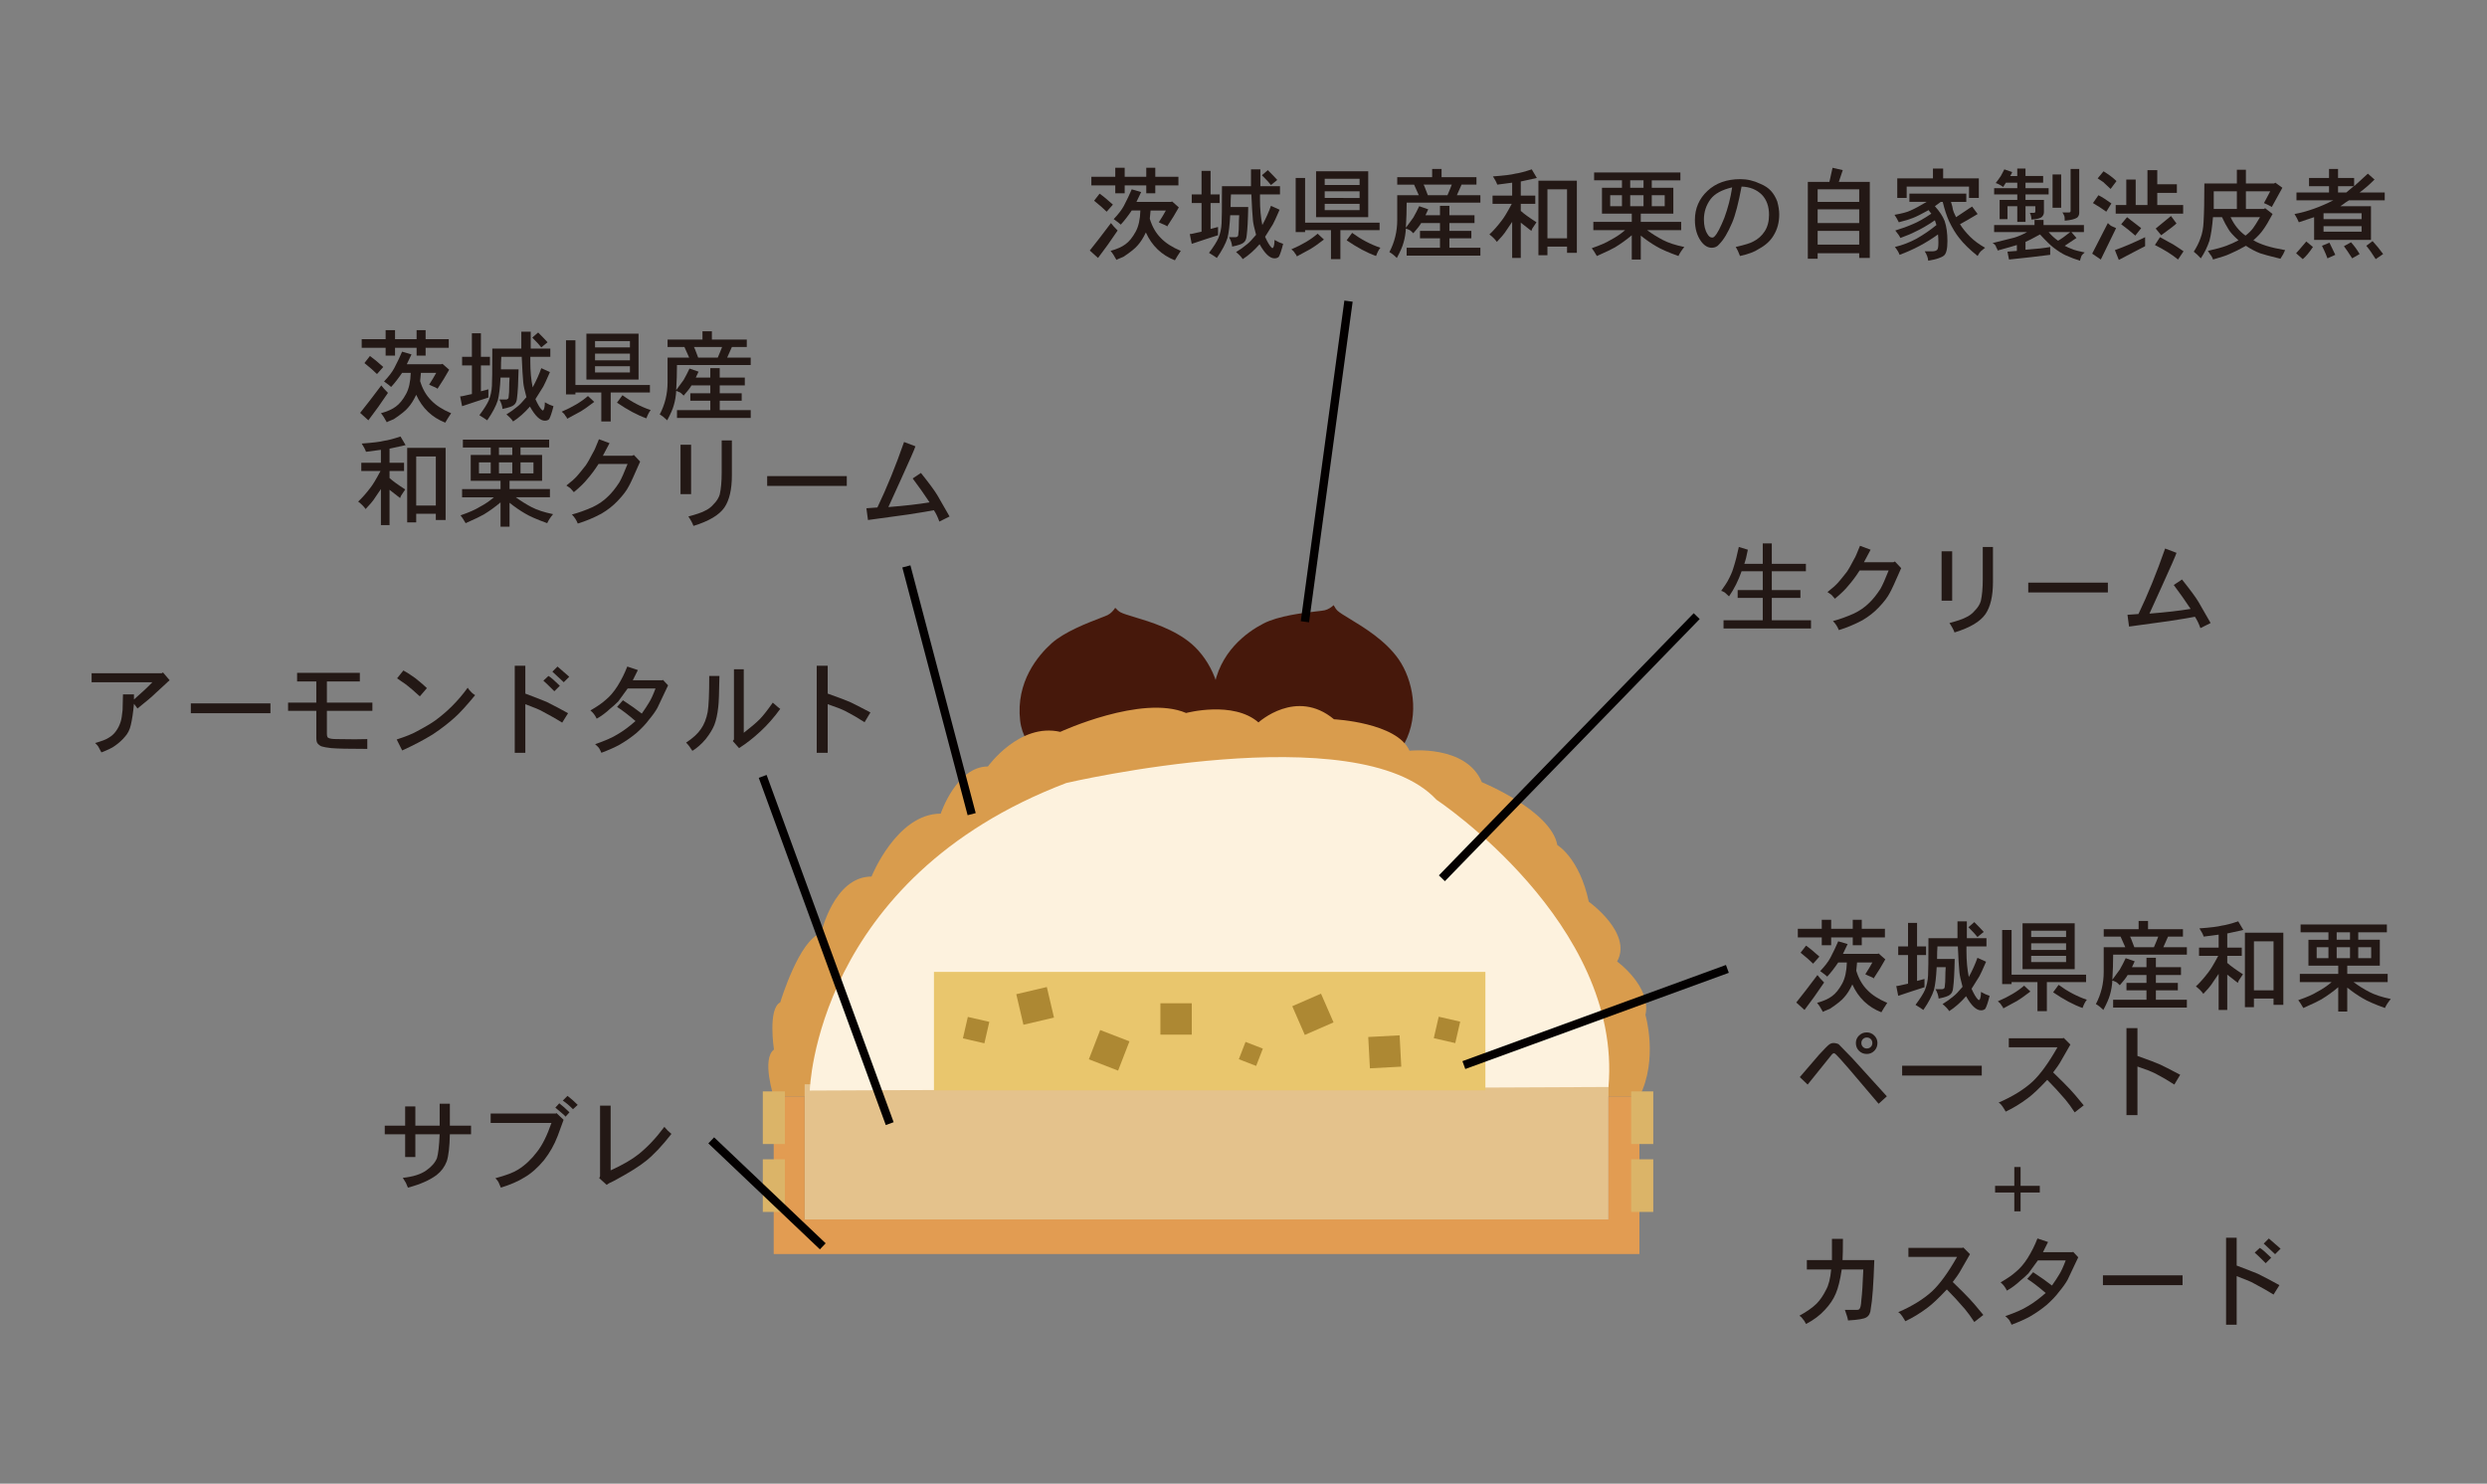 <?xml version="1.0" encoding="utf-8"?>
<!-- Generator: Adobe Illustrator 16.0.0, SVG Export Plug-In . SVG Version: 6.00 Build 0)  -->
<!DOCTYPE svg PUBLIC "-//W3C//DTD SVG 1.1//EN" "http://www.w3.org/Graphics/SVG/1.1/DTD/svg11.dtd">
<svg version="1.1" id="レイヤー_11" xmlns="http://www.w3.org/2000/svg" xmlns:xlink="http://www.w3.org/1999/xlink" x="0px"
	 y="0px" width="300px" height="179px" viewBox="0 0 300 179" style="enable-background:new 0 0 300 179;" xml:space="preserve">
<rect x="0" y="0" width="300" height="179" fill="#808080" stroke="none"/>
<g>
	<g>
		<g>
			<path style="fill:#231815;" d="M134.013,26.912c0.157,0.221,0.426,0.521,0.805,0.899c-0.758,1.135-1.546,2.24-2.365,3.311
				l-0.994-0.898C132.12,29.403,132.972,28.3,134.013,26.912z M131.647,21.33h2.886v-1.088h1.135v1.088h2.603v-1.088h1.088v1.088
				h2.791v1.041h-2.791v0.946h-1.088v-0.946h-2.603v0.946h-1.135v-0.946h-2.886V21.33z M131.979,24.215l0.662-0.852
				c0.41,0.284,0.946,0.726,1.608,1.325l-0.757,0.852C133.114,25.162,132.609,24.72,131.979,24.215z M137.088,24.357h4.162
				l0.143-0.047l0.804,0.709c-0.378,0.694-0.852,1.466-1.419,2.318c0-0.063-0.103-0.134-0.308-0.213
				c-0.205-0.078-0.434-0.181-0.686-0.308c0.347-0.536,0.63-1.009,0.852-1.419h-1.845l-0.095,0.993
				c0.283,0.946,0.725,1.719,1.324,2.318c0.567,0.599,1.372,1.12,2.412,1.561c-0.315,0.473-0.552,0.851-0.709,1.135
				c-1.608-0.631-2.775-1.75-3.501-3.359c-0.315,0.663-0.646,1.183-0.993,1.561c-0.284,0.348-0.852,0.804-1.703,1.372
				c-0.126,0.063-0.276,0.125-0.449,0.189c-0.174,0.063-0.308,0.126-0.402,0.189c-0.253-0.473-0.489-0.836-0.709-1.088
				c0.787-0.22,1.387-0.489,1.797-0.804c0.441-0.315,0.852-0.82,1.23-1.514c0.347-0.631,0.536-1.482,0.567-2.555h-1.041
				c-0.473,0.694-0.915,1.262-1.324,1.703c-0.126-0.126-0.41-0.347-0.852-0.663c0.567-0.599,0.978-1.135,1.23-1.608
				c0.378-0.725,0.693-1.387,0.945-1.987l1.136,0.332C137.371,23.742,137.183,24.137,137.088,24.357z"/>
			<path style="fill:#231815;" d="M144.94,23.458V20.62h1.088v2.838h1.088v1.041h-1.088v3.122l0.899-0.236v0.993l-1.467,0.473
				l-1.703,0.568l-0.236-1.183c0.095,0,0.213-0.016,0.354-0.047c0.142-0.031,0.315-0.071,0.521-0.118s0.386-0.086,0.544-0.118
				v-3.454h-1.183v-1.041H144.94z M152.036,20.431v2.034h2.365v0.994h-2.412v0.567c0,1.167,0.095,2.208,0.283,3.123
				c0.441-0.82,0.788-1.592,1.041-2.318l1.041,0.473c-0.41,0.946-0.679,1.53-0.805,1.75c-0.283,0.473-0.6,0.978-0.946,1.514
				c0.284,0.631,0.536,1.057,0.757,1.277c0.063,0.063,0.11,0.094,0.143,0.094l0.095-0.094c0.094-0.189,0.142-0.489,0.142-0.899
				c0.378,0.221,0.725,0.378,1.041,0.473c-0.189,0.757-0.363,1.277-0.521,1.561c-0.127,0.125-0.301,0.189-0.521,0.189
				c-0.567,0-1.167-0.567-1.798-1.703c-0.662,0.757-1.341,1.355-2.034,1.797c-0.158-0.253-0.426-0.537-0.804-0.852
				c0.473-0.284,0.914-0.599,1.324-0.946c0.252-0.189,0.615-0.568,1.088-1.135c-0.221-0.82-0.348-1.403-0.378-1.75
				c-0.063-0.63-0.127-1.671-0.189-3.122h-2.46c-0.031,0.41-0.047,0.915-0.047,1.514h2.128c-0.031,1.608-0.094,2.76-0.188,3.453
				c-0.032,0.41-0.158,0.694-0.379,0.852c-0.158,0.158-0.615,0.316-1.372,0.473c-0.031-0.378-0.158-0.757-0.378-1.135h0.804
				c0.095,0,0.173-0.031,0.237-0.095c0.063-0.063,0.094-0.205,0.094-0.426c0.031-0.189,0.048-0.48,0.048-0.875
				c0-0.394,0.016-0.812,0.047-1.253h-1.088c-0.063,1.229-0.174,2.145-0.331,2.744c-0.221,0.694-0.646,1.497-1.277,2.412
				c-0.221-0.158-0.536-0.363-0.946-0.615c0.568-0.757,0.946-1.355,1.136-1.797c0.221-0.536,0.347-1.119,0.378-1.75
				c0.031-0.347,0.048-1.845,0.048-4.494h3.501v-2.034H152.036z M152.226,21.141l0.709-0.615c0.536,0.537,0.915,0.931,1.136,1.183
				l-0.757,0.615C153.124,22.071,152.762,21.677,152.226,21.141z"/>
			<path style="fill:#231815;" d="M156.436,30.933c-0.031-0.126-0.11-0.253-0.236-0.378c0-0.032-0.04-0.095-0.118-0.189
				c-0.079-0.094-0.182-0.189-0.308-0.284c1.324-0.567,2.381-1.198,3.17-1.892l0.757,0.709c-0.789,0.6-1.325,0.978-1.608,1.135
				C158.028,30.065,157.477,30.365,156.436,30.933z M156.294,28v-6.528h1.136v5.393h8.987v0.899h-4.73v3.5h-1.135v-3.5h-3.122V28
				H156.294z M158.754,26.202v-5.535h6.291v5.535H158.754z M164.005,22.323v-0.757h-4.21v0.757H164.005z M164.005,23.884V23.08
				h-4.21v0.804H164.005z M164.005,25.351v-0.757h-4.21v0.757H164.005z M166.512,29.892c-0.189,0.221-0.363,0.551-0.521,0.993
				c-1.072-0.378-2.255-1.009-3.548-1.892l0.662-0.899C164.178,28.883,165.313,29.482,166.512,29.892z"/>
			<path style="fill:#231815;" d="M172.756,21.377v-0.993h1.136v0.993h4.21v0.899h-1.797l-0.568,1.277h2.839v0.898h-8.894
				c0,0.946-0.032,1.956-0.095,3.028c0.473-0.631,0.772-1.041,0.898-1.23c0.252-0.441,0.489-0.899,0.71-1.372l1.088,0.378
				l-0.331,0.71h1.75V24.83h1.136v1.136h3.027v0.946h-3.027v0.946h2.649v0.898h-2.649v1.136h3.737v0.946h-8.894v-0.946h4.021v-1.136
				h-2.412v-0.898h2.412v-0.946h-2.271c-0.158,0.284-0.473,0.694-0.946,1.23c-0.221-0.22-0.362-0.347-0.426-0.378l-0.473-0.189
				c-0.032,0.6-0.126,1.167-0.284,1.703c-0.126,0.473-0.395,1.088-0.804,1.845c-0.315-0.315-0.615-0.552-0.898-0.709
				c0.63-1.198,0.945-2.491,0.945-3.879v-2.98h2.603l-0.568-1.277h-2.034v-0.899H172.756z M175.122,22.276h-3.406
				c0.031,0.032,0.078,0.126,0.142,0.284c0.063,0.158,0.189,0.489,0.379,0.994h2.365c0.095-0.22,0.196-0.465,0.308-0.733
				C175.019,22.552,175.09,22.371,175.122,22.276z"/>
			<path style="fill:#231815;" d="M183.447,21.897v1.703h1.751v0.993h-1.751v0.852c0.379,0.347,1.009,0.804,1.893,1.372l-0.474,0.71
				c-0.031,0.032-0.078,0.142-0.142,0.331c-0.378-0.284-0.804-0.615-1.277-0.994v4.257h-1.04V26.77
				c-0.442,0.662-0.742,1.104-0.899,1.324c-0.126,0.189-0.441,0.552-0.946,1.088c-0.221-0.314-0.52-0.615-0.898-0.898
				c0.473-0.441,0.962-0.994,1.467-1.656c0.283-0.347,0.693-1.024,1.229-2.034h-2.317v-0.993h2.365v-1.562l-1.798,0.237
				c-0.095-0.284-0.269-0.615-0.521-0.994c1.324-0.094,2.224-0.205,2.696-0.331c0.474-0.063,1.136-0.236,1.987-0.52l0.614,1.041
				C184.504,21.661,183.857,21.803,183.447,21.897z M185.576,30.791v-8.988h4.636v8.704h-1.183V29.75h-2.365v1.041H185.576z
				 M189.029,28.756v-5.913h-2.365v5.913H189.029z"/>
			<path style="fill:#231815;" d="M192.294,21.755V20.81h10.407v0.946h-3.453v0.899h2.602v3.122h-3.927v0.994h4.873v0.993h-4.116
				c0.599,0.442,1.23,0.836,1.893,1.183c0.662,0.347,1.529,0.631,2.602,0.852c-0.315,0.378-0.552,0.741-0.709,1.088
				c-1.23-0.442-2.129-0.835-2.697-1.183c-0.599-0.347-1.214-0.772-1.845-1.277v2.886h-1.088v-2.933
				c-0.631,0.537-1.309,1.025-2.034,1.467c-0.315,0.189-1.04,0.536-2.176,1.041c-0.253-0.442-0.458-0.757-0.615-0.946
				c1.009-0.346,1.766-0.678,2.271-0.993c0.663-0.347,1.246-0.741,1.751-1.183h-3.832V26.77h4.636v-0.994h-3.595v-3.122h2.412
				v-0.899H192.294z M195.652,24.877v-1.324h-1.419v1.324H195.652z M198.254,22.654v-0.899h-1.608v0.899H198.254z M198.254,24.877
				v-1.324h-1.608v1.324H198.254z M200.809,24.877v-1.324h-1.561v1.324H200.809z"/>
			<path style="fill:#231815;" d="M209.892,30.885c-0.158-0.442-0.331-0.804-0.521-1.088c1.104-0.252,1.813-0.473,2.129-0.662
				c0.567-0.284,1.024-0.693,1.372-1.23c0.347-0.536,0.521-1.198,0.521-1.987c0-1.009-0.284-1.813-0.852-2.413
				c-0.632-0.63-1.451-0.962-2.46-0.994c-0.379,2.019-0.757,3.47-1.136,4.352c-0.505,1.199-1.025,2.066-1.561,2.602
				c-0.222,0.284-0.521,0.426-0.899,0.426c-0.473,0-0.898-0.252-1.277-0.757c-0.505-0.693-0.757-1.562-0.757-2.602
				c0-1.387,0.505-2.554,1.514-3.5c1.01-0.946,2.334-1.419,3.974-1.419c0.82,0,1.624,0.189,2.413,0.567
				c0.536,0.221,0.962,0.505,1.277,0.852c0.314,0.347,0.567,0.773,0.757,1.277c0.157,0.567,0.236,1.088,0.236,1.561
				c0,0.946-0.221,1.782-0.662,2.507c-0.379,0.663-0.979,1.215-1.798,1.656C211.657,30.38,210.9,30.664,209.892,30.885z
				 M208.945,22.607c-1.229,0.284-2.098,0.757-2.602,1.419c-0.537,0.726-0.805,1.546-0.805,2.46c0,0.726,0.143,1.309,0.426,1.75
				c0.158,0.284,0.347,0.426,0.568,0.426c0.125,0,0.236-0.063,0.331-0.189c0.283-0.284,0.662-1.009,1.135-2.176
				C208.44,25.099,208.756,23.869,208.945,22.607z"/>
			<path style="fill:#231815;" d="M222.286,20.525l-0.474,1.419h3.737v9.177h-1.277v-0.567h-5.015v0.662h-1.183v-9.271h2.603
				l0.378-1.703L222.286,20.525z M224.272,24.357v-1.514h-5.015v1.514H224.272z M224.272,26.912v-1.656h-5.015v1.656H224.272z
				 M224.272,29.514v-1.656h-5.015v1.656H224.272z"/>
			<path style="fill:#231815;" d="M230.328,24.357v-0.994h6.859v0.994h-1.846c0.063,0.189,0.119,0.378,0.166,0.567
				c0.047,0.189,0.071,0.316,0.071,0.378c0.03,0.158,0.157,0.458,0.378,0.899c0.631-0.41,1.057-0.693,1.277-0.852
				c0.221-0.157,0.441-0.299,0.662-0.426l0.662,0.899c-0.945,0.567-1.655,0.978-2.128,1.23c0.314,0.505,0.725,1.01,1.229,1.514
				c0.473,0.473,1.071,0.915,1.798,1.325c-0.315,0.252-0.489,0.394-0.521,0.426c-0.127,0.125-0.253,0.314-0.379,0.567
				c-0.945-0.757-1.688-1.482-2.223-2.176c-0.41-0.504-0.82-1.183-1.23-2.034c-0.283-0.63-0.536-1.403-0.757-2.318h-0.236
				l-0.71,0.52c0.568,0.631,0.962,1.23,1.183,1.798c0.221,0.662,0.331,1.466,0.331,2.413c0,0.946-0.142,1.529-0.426,1.75
				c-0.315,0.252-0.945,0.457-1.892,0.615c-0.032-0.378-0.174-0.757-0.426-1.135h0.946c0.252,0,0.441-0.064,0.567-0.189
				c0.095-0.095,0.142-0.378,0.142-0.852c0-0.378-0.016-0.709-0.047-0.993c-1.451,1.041-2.996,1.86-4.636,2.459
				c-0.095-0.284-0.284-0.599-0.568-0.946c0.915-0.22,1.782-0.551,2.603-0.994c0.882-0.504,1.687-1.056,2.412-1.655l-0.189-0.568
				c-0.883,0.6-1.672,1.057-2.365,1.372c-0.41,0.221-1.01,0.473-1.797,0.757c-0.095-0.221-0.301-0.521-0.615-0.899
				c0.819-0.252,1.514-0.504,2.081-0.757c0.631-0.252,1.388-0.678,2.271-1.277c-0.094-0.095-0.205-0.236-0.331-0.426
				c-0.852,0.473-1.482,0.789-1.892,0.946c-0.379,0.158-0.946,0.331-1.703,0.52c-0.189-0.378-0.363-0.678-0.521-0.898
				c0.914-0.158,1.562-0.332,1.939-0.521c0.504-0.22,1.151-0.568,1.939-1.041H230.328z M233.166,21.519v-1.183h1.23v1.183h4.305
				v2.365h-1.183v-1.372h-7.521v1.372h-1.136v-2.365H233.166z"/>
			<path style="fill:#231815;" d="M245.418,27.148v-0.615h1.089v0.615h4.872V28h-1.514l0.615,0.71l-1.42,0.946
				c0.221,0.126,0.584,0.284,1.089,0.473c0.157,0.063,0.599,0.173,1.324,0.331c-0.189,0.158-0.315,0.284-0.379,0.378
				c-0.126,0.347-0.188,0.551-0.188,0.615c-0.537-0.158-1.12-0.378-1.751-0.663c-0.41-0.189-0.883-0.489-1.419-0.898
				c-0.378-0.284-0.931-0.82-1.655-1.608c-0.915,0.505-1.499,0.804-1.751,0.898v0.946c1.355-0.095,2.35-0.205,2.98-0.331v0.946
				c-1.451,0.189-3.106,0.378-4.967,0.568l-0.189-0.946c-0.063,0,0.315-0.032,1.136-0.094v-0.71
				c-0.284,0.095-1.058,0.316-2.318,0.663c0-0.063-0.063-0.205-0.189-0.426c0-0.063-0.04-0.142-0.118-0.237
				c-0.079-0.094-0.182-0.173-0.308-0.236c0.788-0.189,1.672-0.41,2.649-0.662c0.504-0.158,1.009-0.378,1.514-0.663h-3.974v-0.851
				H245.418z M243.337,21.235v-0.899h0.993v0.899h2.129v0.804h-2.129v0.663h2.791v0.757h-2.791v0.662h2.224v1.466
				c0,0.221-0.079,0.411-0.236,0.568c-0.189,0.189-0.615,0.3-1.277,0.331c0-0.315-0.063-0.583-0.189-0.804h0.474
				c0.063,0,0.109-0.016,0.142-0.047c0.031-0.031,0.047-0.063,0.047-0.094v-0.663h-1.183v1.893h-0.993v-1.893h-1.183v1.561h-0.946
				v-2.318h2.129v-0.662h-2.791v-0.757h2.791v-0.663h-1.372l-0.331,0.521c-0.126-0.095-0.276-0.189-0.449-0.284
				c-0.174-0.095-0.323-0.158-0.449-0.189c0.22-0.284,0.426-0.567,0.615-0.851c0.063-0.095,0.204-0.362,0.426-0.804l0.945,0.331
				c-0.031,0.063-0.055,0.118-0.07,0.166c-0.017,0.047-0.071,0.15-0.166,0.308H243.337z M248.257,29.041
				c0.347-0.189,0.835-0.536,1.467-1.041h-2.603C247.468,28.41,247.847,28.756,248.257,29.041z M247.595,25.067v-4.021h1.04v4.021
				H247.595z M249.771,25.445v-5.062h1.041v5.298c0,0.221-0.079,0.41-0.237,0.568c-0.283,0.189-0.788,0.315-1.514,0.378
				c0-0.315-0.016-0.504-0.047-0.568c-0.095-0.22-0.174-0.362-0.236-0.426h0.804c0.063,0,0.11-0.015,0.143-0.047
				C249.754,25.556,249.771,25.509,249.771,25.445z"/>
			<path style="fill:#231815;" d="M252.373,30.602l1.892-3.69c0.221,0.221,0.379,0.348,0.474,0.378
				c0.188,0.095,0.361,0.174,0.52,0.237l-1.845,3.784L252.373,30.602z M254.69,24.546l-0.615,0.994
				c-0.473-0.347-1.01-0.693-1.608-1.041l0.663-0.946C253.57,23.774,254.091,24.105,254.69,24.546z M253.035,21.519l0.709-0.852
				c0.662,0.41,1.183,0.804,1.562,1.183l-0.71,0.946c-0.126-0.126-0.26-0.252-0.402-0.378c-0.142-0.126-0.236-0.213-0.283-0.26
				c-0.048-0.047-0.103-0.102-0.166-0.166L253.035,21.519z M258.759,28.615v1.088c-0.505,0.253-0.963,0.489-1.372,0.709
				c-0.41,0.22-1.01,0.536-1.798,0.946l-0.473-1.183C256.188,29.797,257.402,29.277,258.759,28.615z M259.043,24.736v-4.21h1.183
				v1.703h2.365v1.041h-2.365v1.467h3.122v1.041h-8.137v-1.041h1.277v-3.075h1.135v3.075H259.043z M255.873,27.054l0.71-0.852
				c0.157,0.126,0.314,0.253,0.473,0.378c0.157,0.126,0.323,0.253,0.497,0.378c0.173,0.126,0.417,0.315,0.733,0.568l-0.71,0.898
				C257.039,27.953,256.472,27.496,255.873,27.054z M259.941,29.561l0.615-0.946c0.441,0.253,0.827,0.465,1.158,0.639
				c0.332,0.173,0.513,0.276,0.545,0.307c0.063,0.032,0.173,0.103,0.331,0.213c0.157,0.111,0.299,0.206,0.426,0.284
				c0.125,0.078,0.252,0.166,0.378,0.26l-0.662,0.993C262.007,30.711,261.077,30.128,259.941,29.561z M260.698,28.378l-0.662-0.804
				l1.845-1.514l0.662,0.899C262.322,27.18,261.707,27.653,260.698,28.378z"/>
			<path style="fill:#231815;" d="M269.828,22.134v-1.656h1.088v1.656h3.406l0.142-0.095l0.852,0.615l-1.277,2.318
				c-0.031-0.031-0.158-0.102-0.378-0.213c-0.221-0.11-0.41-0.197-0.567-0.26c0.125-0.252,0.236-0.457,0.331-0.615
				c0.095-0.158,0.236-0.426,0.426-0.804h-2.934v2.128h2.177l0.142-0.094l0.898,0.709c-0.473,0.883-0.852,1.514-1.135,1.892
				c-0.253,0.378-0.647,0.804-1.183,1.277c0.441,0.253,0.961,0.473,1.561,0.662c0.599,0.189,1.355,0.363,2.271,0.521
				c-0.063,0.157-0.142,0.323-0.236,0.497c-0.095,0.173-0.205,0.355-0.331,0.544c-1.293-0.315-2.113-0.537-2.46-0.662
				c-0.567-0.221-1.135-0.521-1.703-0.899c-0.788,0.442-1.45,0.772-1.986,0.994c-0.315,0.157-0.978,0.378-1.987,0.662
				c0-0.063-0.063-0.206-0.188-0.426c-0.063-0.063-0.206-0.268-0.426-0.615c0.977-0.22,1.718-0.426,2.223-0.615
				c0.505-0.189,0.994-0.409,1.467-0.662c-0.631-0.568-1.041-1.024-1.229-1.372c-0.222-0.347-0.474-0.819-0.757-1.419h-1.089
				c-0.094,1.167-0.236,2.113-0.426,2.838c-0.252,0.757-0.599,1.466-1.04,2.128c-0.284-0.315-0.568-0.584-0.852-0.804
				c0.347-0.536,0.615-1.072,0.804-1.608c0.221-0.567,0.347-1.229,0.379-1.986c0.063-1.072,0.095-2.618,0.095-4.636H269.828z
				 M269.828,25.208V23.08h-2.791v2.128H269.828z M270.869,28.425c0.409-0.315,0.725-0.63,0.946-0.946
				c0.125-0.158,0.394-0.583,0.804-1.277h-3.548C269.513,27.148,270.112,27.89,270.869,28.425z"/>
			<path style="fill:#231815;" d="M280.945,21.472v-1.088h1.088v1.088h1.939v0.993l1.656-1.514l0.804,0.709
				c-0.6,0.6-1.199,1.12-1.798,1.561h3.028v0.946h-4.306c-0.031,0.032-0.094,0.071-0.188,0.118s-0.182,0.103-0.261,0.166
				c-0.079,0.064-0.174,0.135-0.283,0.213c-0.111,0.079-0.213,0.15-0.308,0.213h3.689v4.068h-6.859v-2.744
				c-0.536,0.189-1.151,0.395-1.845,0.615c-0.126-0.314-0.3-0.646-0.521-0.993c1.514-0.284,3.075-0.835,4.684-1.656h-4.447v-0.946
				h3.927v-0.757h-2.412v-0.993H280.945z M278.201,29.135l0.805,0.662c-0.442,0.662-0.852,1.151-1.229,1.466l-0.805-0.709
				C277.098,30.428,277.508,29.956,278.201,29.135z M280.094,29.655l0.898-0.378c0.284,0.568,0.521,1.056,0.71,1.466l-0.946,0.426
				c-0.126-0.347-0.26-0.67-0.401-0.97C280.212,29.9,280.125,29.719,280.094,29.655z M284.872,26.438v-0.709h-4.589v0.709H284.872z
				 M284.872,27.953V27.29h-4.589v0.663H284.872z M283.926,22.465h-1.893v0.757h0.993C283.405,22.907,283.704,22.654,283.926,22.465
				z M282.743,29.703l0.852-0.473c0.378,0.41,0.725,0.883,1.04,1.419l-0.898,0.52C283.294,30.475,282.963,29.986,282.743,29.703z
				 M285.439,29.655l0.757-0.567c0.441,0.473,0.867,0.993,1.277,1.561l-0.899,0.615C286.164,30.602,285.786,30.065,285.439,29.655z"
				/>
		</g>
	</g>
	<g>
		<g>
			<path style="fill:#231815;" d="M53.036,135.809v-2.649h1.23v2.649h2.555v1.041h-2.555c-0.032,1.514-0.158,2.602-0.378,3.264
				c-0.253,0.662-0.662,1.214-1.23,1.656c-0.852,0.63-2.003,1.135-3.453,1.514c-0.032-0.095-0.071-0.189-0.118-0.284
				c-0.047-0.094-0.087-0.189-0.119-0.284c-0.032-0.063-0.158-0.268-0.378-0.615c1.23-0.126,2.176-0.426,2.838-0.899
				c0.63-0.441,1.056-0.93,1.277-1.466c0.157-0.504,0.268-1.467,0.331-2.886h-2.933v2.744h-1.23v-2.744h-2.46v-1.041h2.46v-2.318
				h1.23v2.318H53.036z"/>
			<path style="fill:#231815;" d="M59.185,134.342h7.853l0.095-0.047l0.852,0.804l-0.709,1.94c-0.41,1.072-0.962,2.05-1.656,2.933
				c-0.757,0.915-1.545,1.608-2.365,2.082c-0.757,0.473-1.703,0.882-2.838,1.23l-0.284-0.663c-0.032-0.063-0.079-0.134-0.142-0.213
				c-0.063-0.078-0.142-0.166-0.236-0.26c1.292-0.347,2.207-0.693,2.744-1.041c0.852-0.536,1.608-1.245,2.271-2.128
				c0.63-0.788,1.214-1.955,1.75-3.501h-7.333V134.342z M68.693,134.2l-0.473,0.52c-0.063-0.094-0.221-0.244-0.473-0.449
				c-0.252-0.205-0.504-0.417-0.757-0.639l0.473-0.521C67.842,133.396,68.251,133.759,68.693,134.2z M67.889,132.781l0.568-0.567
				c0.378,0.284,0.788,0.646,1.23,1.088l-0.568,0.521C68.677,133.38,68.268,133.034,67.889,132.781z"/>
			<path style="fill:#231815;" d="M72.383,141.911v-8.515h1.277v7.805c1.45-0.662,2.57-1.308,3.359-1.939
				c1.072-0.852,2.112-1.955,3.122-3.312c0.252,0.316,0.536,0.6,0.852,0.852c-1.104,1.419-2.129,2.507-3.075,3.264
				c-0.82,0.662-2.113,1.466-3.879,2.413c-0.378,0.157-0.662,0.315-0.852,0.473l-0.898-0.804L72.383,141.911z"/>
		</g>
	</g>
	<g>
		<g>
			<path style="fill:#231815;" d="M11.051,81.221h8.467l0.142-0.095l0.804,0.946c-0.158,0.126-0.331,0.284-0.521,0.473
				c-0.189,0.189-0.568,0.537-1.135,1.041c-0.41,0.41-1.152,1.041-2.223,1.892l-0.426-0.568c-0.095,1.041-0.221,1.893-0.378,2.555
				c-0.126,0.567-0.363,1.041-0.71,1.419c-0.315,0.378-0.694,0.726-1.135,1.041c-0.315,0.252-0.883,0.536-1.703,0.851
				c-0.221-0.41-0.348-0.646-0.379-0.709c-0.032-0.063-0.158-0.206-0.378-0.426c0.788-0.22,1.325-0.426,1.608-0.615
				c0.378-0.22,0.678-0.489,0.899-0.804c0.252-0.347,0.441-0.725,0.568-1.135c0.094-0.284,0.173-0.757,0.236-1.419l0.047-1.892
				h1.325v0.615c0.946-0.82,1.687-1.514,2.223-2.082h-7.332V81.221z"/>
			<path style="fill:#231815;" d="M32.622,86.046h-9.603v-1.183h9.603V86.046z"/>
			<path style="fill:#231815;" d="M35.838,82.214v-1.041h7.569v1.041h-3.974v2.555h5.487v0.993h-5.487v2.744
				c0,0.316,0.063,0.489,0.189,0.521c0.157,0.095,0.504,0.142,1.041,0.142c1.639,0.032,2.854,0.032,3.643,0v1.183
				c-2.208,0-3.659-0.032-4.352-0.095c-0.537-0.063-0.899-0.126-1.088-0.189c-0.158-0.032-0.331-0.142-0.52-0.331
				c-0.126-0.125-0.189-0.362-0.189-0.709v-3.264H34.75v-0.993h3.406v-2.555H35.838z"/>
			<path style="fill:#231815;" d="M56.416,82.971c0.094,0.158,0.22,0.316,0.378,0.473c0.094,0.126,0.268,0.269,0.52,0.426
				c-1.041,1.262-1.845,2.145-2.413,2.649c-0.757,0.694-1.655,1.388-2.696,2.082c-1.072,0.662-2.302,1.308-3.689,1.939l-0.663-1.325
				c1.072-0.347,1.86-0.662,2.365-0.946c1.072-0.568,1.845-1.024,2.318-1.372c0.725-0.536,1.388-1.104,1.987-1.703
				C55.217,84.501,55.848,83.76,56.416,82.971z M51.496,83.019l-0.852,0.994c-0.694-0.631-1.167-1.041-1.419-1.23
				c-0.063-0.063-0.174-0.149-0.331-0.26c-0.158-0.11-0.331-0.229-0.521-0.355c-0.189-0.125-0.347-0.236-0.473-0.331l0.757-0.946
				c0.347,0.189,0.654,0.378,0.922,0.567c0.268,0.189,0.45,0.315,0.544,0.378C50.755,82.341,51.212,82.735,51.496,83.019z"/>
			<path style="fill:#231815;" d="M62.092,90.824V80.322h1.277v3.358c1.009,0.378,1.86,0.71,2.554,0.994
				c1.009,0.505,1.876,0.962,2.602,1.372l-0.71,1.136c-0.537-0.347-1.34-0.804-2.412-1.372c-0.253-0.157-0.931-0.441-2.034-0.852
				v5.866H62.092z M67.532,82.735l-0.662,0.662c-0.662-0.662-1.104-1.088-1.325-1.277l0.615-0.567
				c0.125,0.063,0.331,0.221,0.615,0.473S67.312,82.515,67.532,82.735z M68.005,82.309l-1.372-1.277l0.615-0.615
				c0.662,0.567,1.135,0.978,1.419,1.23L68.005,82.309z"/>
			<path style="fill:#231815;" d="M76.331,82.073h3.548l0.094-0.047l0.615,0.662l-1.277,2.696c-0.221,0.41-0.568,0.899-1.041,1.466
				c-0.348,0.473-0.836,0.994-1.467,1.561c-0.599,0.505-1.277,0.978-2.034,1.419c-0.568,0.315-1.309,0.646-2.224,0.993
				c-0.095-0.221-0.189-0.41-0.284-0.567c-0.095-0.126-0.253-0.284-0.473-0.473c1.198-0.41,2.097-0.804,2.696-1.183
				c0.663-0.378,1.388-0.915,2.176-1.608c-0.883-0.757-1.625-1.325-2.224-1.703l0.71-0.804c0.914,0.6,1.671,1.136,2.271,1.608
				c0.378-0.536,0.678-0.993,0.899-1.372c0.22-0.347,0.473-0.899,0.757-1.656h-3.359c-0.567,0.789-0.946,1.309-1.135,1.561
				c-0.347,0.348-0.662,0.631-0.946,0.852c-0.537,0.505-1.088,0.915-1.655,1.23c-0.189-0.41-0.442-0.741-0.757-0.994
				c0.82-0.473,1.435-0.898,1.845-1.277c0.504-0.41,0.977-0.962,1.419-1.656c0.473-0.757,0.867-1.545,1.183-2.365l1.277,0.426
				C76.756,81.221,76.551,81.631,76.331,82.073z"/>
			<path style="fill:#231815;" d="M83.521,90.587c-0.253-0.41-0.505-0.741-0.757-0.994c0.82-0.536,1.419-1.088,1.797-1.655
				c0.378-0.536,0.646-1.214,0.804-2.034c0.126-0.725,0.189-2.176,0.189-4.352h1.23c-0.032,2.019-0.079,3.264-0.142,3.737
				c-0.095,0.883-0.253,1.608-0.473,2.176c-0.221,0.537-0.567,1.104-1.041,1.703C84.625,89.768,84.089,90.24,83.521,90.587z
				 M88.535,89.215v-8.467h1.183v7.663c0.852-0.662,1.482-1.198,1.893-1.608c0.409-0.41,0.946-1.088,1.608-2.034
				c0.536,0.473,0.835,0.726,0.899,0.757c-0.757,1.041-1.545,1.939-2.365,2.696c-0.883,0.82-1.75,1.498-2.602,2.034l-0.757-0.852
				L88.535,89.215z"/>
			<path style="fill:#231815;" d="M98.517,90.824V80.322h1.324v3.358c1.419,0.505,2.333,0.852,2.744,1.041
				c0.347,0.158,1.151,0.567,2.413,1.23l-0.709,1.183c-0.726-0.473-1.482-0.915-2.271-1.325c-0.505-0.252-1.23-0.536-2.176-0.852
				v5.866H98.517z"/>
		</g>
	</g>
	<g>
		<g>
			<path style="fill:#231815;" d="M212.637,68.023v-2.46h1.089v2.46h4.115v0.899h-4.115v2.271h3.453v0.946h-3.453v2.696h4.73v0.993
				h-10.55v-0.993h4.73v-2.696h-3.027v-0.946h3.027v-2.271h-2.554c-0.379,1.104-0.884,2.113-1.514,3.027
				c-0.189-0.157-0.363-0.315-0.521-0.473c-0.222-0.125-0.363-0.189-0.426-0.189c0.441-0.63,0.693-1.009,0.757-1.135
				c0.347-0.63,0.583-1.167,0.709-1.608c0.253-0.788,0.474-1.64,0.663-2.555l1.088,0.332c-0.127,0.694-0.269,1.261-0.426,1.703
				H212.637z"/>
			<path style="fill:#231815;" d="M225.646,66.321l-0.805,1.514h3.548l0.189-0.095l0.757,0.804c-0.726,1.672-1.183,2.665-1.372,2.98
				c-0.252,0.505-0.693,1.088-1.324,1.75c-0.567,0.6-1.229,1.12-1.986,1.561c-0.946,0.504-1.893,0.899-2.839,1.183
				c-0.158-0.41-0.395-0.773-0.709-1.088c0.819-0.22,1.655-0.521,2.507-0.899c0.725-0.347,1.34-0.772,1.845-1.277
				c0.441-0.409,0.898-0.977,1.372-1.703c0.252-0.441,0.583-1.183,0.993-2.224h-3.5c-0.442,0.694-0.899,1.309-1.372,1.845
				c-0.348,0.442-0.884,0.962-1.608,1.562c-0.158-0.189-0.269-0.315-0.331-0.378c-0.032-0.063-0.222-0.205-0.568-0.426
				c0.568-0.441,0.994-0.82,1.277-1.136c0.252-0.284,0.599-0.709,1.041-1.277c0.189-0.252,0.504-0.804,0.946-1.656
				c0.063-0.063,0.283-0.568,0.662-1.514L225.646,66.321z"/>
			<path style="fill:#231815;" d="M234.209,72.47v-5.96h1.277v5.96H234.209z M235.77,76.302c-0.126-0.347-0.331-0.726-0.614-1.135
				c0.945-0.252,1.592-0.473,1.939-0.662c0.441-0.189,0.819-0.473,1.135-0.852c0.347-0.347,0.583-0.725,0.71-1.135
				c0.157-0.693,0.236-1.577,0.236-2.649v-3.879h1.23v4.21c0,1.703-0.301,2.996-0.899,3.879
				C238.876,74.994,237.63,75.734,235.77,76.302z"/>
			<path style="fill:#231815;" d="M254.267,71.477h-9.604v-1.183h9.604V71.477z"/>
			<path style="fill:#231815;" d="M261.646,74.93l-4.825,0.662l-0.189-1.419l1.324-0.095c1.136-2.365,2.207-4.998,3.217-7.9
				l1.372,0.521c-0.095,0.315-0.709,1.719-1.845,4.21c-0.379,0.852-0.852,1.892-1.419,3.122c1.986-0.157,3.643-0.347,4.967-0.568
				c-0.6-0.914-1.277-1.875-2.034-2.885l0.993-0.663c1.009,1.262,1.672,2.161,1.987,2.697c0.189,0.315,0.678,1.167,1.466,2.554
				l-1.229,0.615c-0.189-0.537-0.41-0.994-0.662-1.372C264.326,74.504,263.286,74.678,261.646,74.93z"/>
		</g>
	</g>
	<g>
		<g>
			<path style="fill:#231815;" d="M219.233,117.636c0.157,0.221,0.426,0.521,0.805,0.899c-0.758,1.135-1.546,2.24-2.365,3.311
				l-0.994-0.898C217.341,120.128,218.192,119.024,219.233,117.636z M216.868,112.054h2.886v-1.088h1.135v1.088h2.603v-1.088h1.088
				v1.088h2.791v1.041h-2.791v0.946h-1.088v-0.946h-2.603v0.946h-1.135v-0.946h-2.886V112.054z M217.199,114.94l0.662-0.852
				c0.41,0.284,0.946,0.726,1.608,1.325l-0.757,0.852C218.335,115.886,217.83,115.445,217.199,114.94z M222.309,115.082h4.162
				l0.143-0.047l0.804,0.709c-0.378,0.694-0.852,1.466-1.419,2.318c0-0.063-0.103-0.134-0.308-0.213
				c-0.205-0.078-0.434-0.181-0.686-0.308c0.347-0.536,0.63-1.009,0.852-1.419h-1.845l-0.095,0.993
				c0.283,0.946,0.725,1.719,1.324,2.318c0.567,0.599,1.372,1.12,2.412,1.561c-0.315,0.473-0.552,0.851-0.709,1.135
				c-1.608-0.631-2.775-1.75-3.501-3.359c-0.315,0.663-0.646,1.183-0.993,1.561c-0.284,0.348-0.852,0.804-1.703,1.372
				c-0.126,0.063-0.276,0.125-0.449,0.189c-0.174,0.063-0.308,0.126-0.402,0.189c-0.253-0.473-0.489-0.836-0.709-1.088
				c0.787-0.22,1.387-0.489,1.797-0.804c0.441-0.315,0.852-0.82,1.23-1.514c0.347-0.631,0.536-1.482,0.567-2.555h-1.041
				c-0.473,0.694-0.915,1.262-1.324,1.703c-0.126-0.126-0.41-0.347-0.852-0.663c0.567-0.599,0.978-1.135,1.23-1.608
				c0.378-0.725,0.693-1.387,0.945-1.987l1.136,0.332C222.592,114.467,222.403,114.862,222.309,115.082z"/>
			<path style="fill:#231815;" d="M230.161,114.183v-2.838h1.088v2.838h1.088v1.041h-1.088v3.122l0.899-0.236v0.993l-1.467,0.473
				l-1.703,0.568l-0.236-1.183c0.095,0,0.213-0.016,0.354-0.047c0.142-0.031,0.315-0.071,0.521-0.118s0.386-0.086,0.544-0.118
				v-3.454h-1.183v-1.041H230.161z M237.257,111.156v2.034h2.365v0.994h-2.412v0.567c0,1.167,0.095,2.208,0.283,3.123
				c0.441-0.82,0.788-1.592,1.041-2.318l1.041,0.473c-0.41,0.946-0.679,1.53-0.805,1.75c-0.283,0.473-0.6,0.978-0.946,1.514
				c0.284,0.631,0.536,1.057,0.757,1.277c0.063,0.063,0.11,0.094,0.143,0.094l0.095-0.094c0.094-0.189,0.142-0.489,0.142-0.899
				c0.378,0.221,0.725,0.378,1.041,0.473c-0.189,0.757-0.363,1.277-0.521,1.561c-0.127,0.125-0.301,0.189-0.521,0.189
				c-0.567,0-1.167-0.567-1.798-1.703c-0.662,0.757-1.341,1.355-2.034,1.797c-0.158-0.253-0.426-0.537-0.804-0.852
				c0.473-0.284,0.914-0.599,1.324-0.946c0.252-0.189,0.615-0.568,1.088-1.135c-0.221-0.82-0.348-1.403-0.378-1.75
				c-0.063-0.63-0.127-1.671-0.189-3.122h-2.46c-0.031,0.41-0.047,0.915-0.047,1.514h2.128c-0.031,1.608-0.094,2.76-0.188,3.453
				c-0.032,0.41-0.158,0.694-0.379,0.852c-0.158,0.158-0.615,0.316-1.372,0.473c-0.031-0.378-0.158-0.757-0.378-1.135h0.804
				c0.095,0,0.173-0.031,0.237-0.095c0.063-0.063,0.094-0.205,0.094-0.426c0.031-0.189,0.048-0.48,0.048-0.875
				c0-0.394,0.016-0.812,0.047-1.253h-1.088c-0.063,1.229-0.174,2.145-0.331,2.744c-0.221,0.694-0.646,1.497-1.277,2.412
				c-0.221-0.158-0.536-0.363-0.946-0.615c0.568-0.757,0.946-1.355,1.136-1.797c0.221-0.536,0.347-1.119,0.378-1.75
				c0.031-0.347,0.048-1.845,0.048-4.494h3.501v-2.034H237.257z M237.446,111.865l0.709-0.615c0.536,0.537,0.915,0.931,1.136,1.183
				l-0.757,0.615C238.345,112.796,237.982,112.402,237.446,111.865z"/>
			<path style="fill:#231815;" d="M241.656,121.657c-0.031-0.126-0.11-0.253-0.236-0.378c0-0.032-0.04-0.095-0.118-0.189
				c-0.079-0.094-0.182-0.189-0.308-0.284c1.324-0.567,2.381-1.198,3.17-1.892l0.757,0.709c-0.789,0.6-1.325,0.978-1.608,1.135
				C243.249,120.79,242.697,121.089,241.656,121.657z M241.515,118.724v-6.528h1.136v5.393h8.987v0.899h-4.73v3.5h-1.135v-3.5
				h-3.122v0.236H241.515z M243.975,116.927v-5.535h6.291v5.535H243.975z M249.226,113.048v-0.757h-4.21v0.757H249.226z
				 M249.226,114.609v-0.804h-4.21v0.804H249.226z M249.226,116.075v-0.757h-4.21v0.757H249.226z M251.732,120.617
				c-0.189,0.221-0.363,0.551-0.521,0.993c-1.072-0.378-2.255-1.009-3.548-1.892l0.662-0.899
				C249.398,119.607,250.533,120.207,251.732,120.617z"/>
			<path style="fill:#231815;" d="M257.977,112.102v-0.993h1.136v0.993h4.21V113h-1.797l-0.568,1.277h2.839v0.898h-8.894
				c0,0.946-0.032,1.956-0.095,3.028c0.473-0.631,0.772-1.041,0.898-1.23c0.252-0.441,0.489-0.899,0.71-1.372l1.088,0.378
				l-0.331,0.71h1.75v-1.136h1.136v1.136h3.027v0.946h-3.027v0.946h2.649v0.898h-2.649v1.136h3.737v0.946h-8.894v-0.946h4.021
				v-1.136h-2.412v-0.898h2.412v-0.946h-2.271c-0.158,0.284-0.473,0.694-0.946,1.23c-0.221-0.22-0.362-0.347-0.426-0.378
				l-0.473-0.189c-0.032,0.6-0.126,1.167-0.284,1.703c-0.126,0.473-0.395,1.088-0.804,1.845c-0.315-0.315-0.615-0.552-0.898-0.709
				c0.63-1.198,0.945-2.491,0.945-3.879v-2.98h2.603L255.801,113h-2.034v-0.899H257.977z M260.343,113h-3.406
				c0.031,0.032,0.078,0.126,0.142,0.284c0.063,0.158,0.189,0.489,0.379,0.994h2.365c0.095-0.22,0.196-0.465,0.308-0.733
				C260.239,113.277,260.311,113.095,260.343,113z"/>
			<path style="fill:#231815;" d="M268.668,112.622v1.703h1.751v0.993h-1.751v0.852c0.379,0.347,1.009,0.804,1.893,1.372
				l-0.474,0.71c-0.031,0.032-0.078,0.142-0.142,0.331c-0.378-0.284-0.804-0.615-1.277-0.994v4.257h-1.04v-4.352
				c-0.442,0.662-0.742,1.104-0.899,1.324c-0.126,0.189-0.441,0.552-0.946,1.088c-0.221-0.314-0.52-0.615-0.898-0.898
				c0.473-0.441,0.962-0.994,1.467-1.656c0.283-0.347,0.693-1.024,1.229-2.034h-2.317v-0.993h2.365v-1.562L265.83,113
				c-0.095-0.284-0.269-0.615-0.521-0.994c1.324-0.094,2.224-0.205,2.696-0.331c0.474-0.063,1.136-0.236,1.987-0.52l0.614,1.041
				C269.725,112.385,269.078,112.527,268.668,112.622z M270.797,121.515v-8.988h4.636v8.704h-1.183v-0.757h-2.365v1.041H270.797z
				 M274.25,119.481v-5.913h-2.365v5.913H274.25z"/>
			<path style="fill:#231815;" d="M277.515,112.48v-0.946h10.407v0.946h-3.453v0.899h2.602v3.122h-3.927v0.994h4.873v0.993H283.9
				c0.599,0.442,1.23,0.836,1.893,1.183c0.662,0.347,1.529,0.631,2.602,0.852c-0.315,0.378-0.552,0.741-0.709,1.088
				c-1.23-0.442-2.129-0.835-2.697-1.183c-0.599-0.347-1.214-0.772-1.845-1.277v2.886h-1.088v-2.933
				c-0.631,0.537-1.309,1.025-2.034,1.467c-0.315,0.189-1.04,0.536-2.176,1.041c-0.253-0.442-0.458-0.757-0.615-0.946
				c1.009-0.346,1.766-0.678,2.271-0.993c0.663-0.347,1.246-0.741,1.751-1.183h-3.832v-0.993h4.636v-0.994h-3.595v-3.122h2.412
				v-0.899H277.515z M280.873,115.602v-1.324h-1.419v1.324H280.873z M283.475,113.379v-0.899h-1.608v0.899H283.475z
				 M283.475,115.602v-1.324h-1.608v1.324H283.475z M286.029,115.602v-1.324h-1.561v1.324H286.029z"/>
			<path style="fill:#231815;" d="M223.443,127.679l4.163,4.588l-0.993,0.899c-2.997-3.563-4.7-5.535-5.109-5.913
				c-0.126-0.126-0.221-0.189-0.283-0.189c-0.064,0-0.143,0.047-0.237,0.142l-2.933,3.643l-0.946-0.899l2.318-2.696
				c0.662-0.725,1.088-1.151,1.277-1.277c0.157-0.095,0.299-0.142,0.426-0.142c0.252,0,0.473,0.047,0.662,0.142
				C222.261,126.449,222.813,127.017,223.443,127.679z M225.194,124.557c0.346,0,0.646,0.126,0.898,0.378
				c0.252,0.252,0.378,0.552,0.378,0.898c0,0.378-0.126,0.694-0.378,0.946c-0.253,0.253-0.553,0.378-0.898,0.378
				c-0.379,0-0.694-0.125-0.946-0.378c-0.253-0.252-0.379-0.568-0.379-0.946c0-0.347,0.126-0.646,0.379-0.898
				C224.5,124.683,224.815,124.557,225.194,124.557z M225.194,125.172c-0.189,0-0.348,0.063-0.474,0.189s-0.189,0.284-0.189,0.473
				c0,0.189,0.063,0.348,0.189,0.473c0.126,0.126,0.284,0.189,0.474,0.189c0.188,0,0.346-0.063,0.473-0.189
				c0.126-0.125,0.189-0.284,0.189-0.473c0-0.189-0.063-0.347-0.189-0.473C225.54,125.235,225.383,125.172,225.194,125.172z"/>
			<path style="fill:#231815;" d="M239.055,129.76h-9.604v-1.183h9.604V129.76z"/>
			<path style="fill:#231815;" d="M242.318,125.267h6.481l0.142-0.047l0.805,0.804l-1.277,2.223c-0.127,0.221-0.395,0.6-0.805,1.135
				c0.978,0.946,1.656,1.625,2.034,2.034c0.252,0.253,0.805,0.899,1.656,1.939l-1.089,0.852c-0.41-0.631-0.788-1.151-1.135-1.561
				c-0.757-0.882-1.482-1.671-2.176-2.365c-1.01,1.073-1.798,1.814-2.365,2.224c-0.884,0.662-1.767,1.198-2.649,1.608
				c-0.063-0.126-0.189-0.331-0.379-0.615c-0.063-0.063-0.118-0.134-0.165-0.213c-0.048-0.078-0.15-0.166-0.308-0.26
				c1.671-0.725,3.027-1.561,4.068-2.507c0.946-0.883,1.955-2.271,3.027-4.163h-5.866V125.267z"/>
			<path style="fill:#231815;" d="M256.511,134.538v-10.501h1.324v3.358c1.419,0.505,2.334,0.852,2.744,1.041
				c0.347,0.158,1.15,0.567,2.412,1.23l-0.709,1.183c-0.727-0.473-1.483-0.915-2.271-1.325c-0.505-0.252-1.229-0.536-2.176-0.852
				v5.866H256.511z"/>
			<path style="fill:#231815;" d="M242.981,140.797h0.757v2.271h2.317v0.804h-2.317v2.271h-0.757v-2.271h-2.318v-0.804h2.318
				V140.797z"/>
			<path style="fill:#231815;" d="M220.889,153.157h-2.933v-1.135h3.027v-2.554h1.325c0,1.167-0.017,2.019-0.048,2.554h3.832
				c-0.095,2.902-0.236,4.857-0.426,5.866c-0.032,0.505-0.206,0.852-0.521,1.041c-0.284,0.189-1.025,0.314-2.224,0.378
				c-0.031-0.253-0.158-0.678-0.378-1.277h1.514c0.095,0,0.173-0.031,0.236-0.095c0.126-0.125,0.205-0.488,0.236-1.088
				c0.095-0.757,0.173-1.987,0.237-3.69h-2.603c-0.188,1.262-0.426,2.224-0.709,2.886c-0.284,0.694-0.727,1.356-1.325,1.987
				c-0.599,0.662-1.355,1.23-2.271,1.703c-0.095-0.158-0.158-0.269-0.188-0.332c-0.032-0.063-0.079-0.126-0.143-0.189
				c-0.063-0.063-0.118-0.135-0.165-0.213c-0.048-0.079-0.15-0.166-0.308-0.26c0.914-0.504,1.608-0.993,2.081-1.466
				c0.409-0.41,0.788-0.962,1.136-1.656C220.589,155.049,220.795,154.229,220.889,153.157z"/>
			<path style="fill:#231815;" d="M230.208,150.555h6.481l0.142-0.047l0.805,0.804l-1.277,2.223c-0.127,0.221-0.395,0.6-0.805,1.135
				c0.978,0.946,1.656,1.625,2.034,2.034c0.252,0.253,0.805,0.899,1.656,1.939l-1.089,0.852c-0.41-0.631-0.788-1.151-1.135-1.561
				c-0.757-0.882-1.482-1.671-2.176-2.365c-1.01,1.073-1.798,1.814-2.365,2.224c-0.884,0.662-1.767,1.198-2.649,1.608
				c-0.063-0.126-0.189-0.331-0.379-0.615c-0.063-0.063-0.118-0.134-0.165-0.213c-0.048-0.078-0.15-0.166-0.308-0.26
				c1.671-0.725,3.027-1.561,4.068-2.507c0.946-0.883,1.955-2.271,3.027-4.163h-5.866V150.555z"/>
			<path style="fill:#231815;" d="M246.435,151.076h3.548l0.095-0.047l0.614,0.662l-1.276,2.696
				c-0.222,0.41-0.568,0.899-1.041,1.466c-0.348,0.473-0.836,0.994-1.467,1.561c-0.6,0.505-1.277,0.978-2.034,1.419
				c-0.567,0.315-1.309,0.646-2.223,0.993c-0.095-0.221-0.189-0.41-0.284-0.567c-0.095-0.126-0.253-0.284-0.473-0.473
				c1.197-0.41,2.097-0.804,2.696-1.183c0.662-0.378,1.387-0.915,2.176-1.608c-0.884-0.757-1.625-1.325-2.224-1.703l0.71-0.804
				c0.914,0.6,1.671,1.136,2.271,1.608c0.378-0.536,0.678-0.993,0.898-1.372c0.221-0.347,0.474-0.899,0.757-1.656h-3.358
				c-0.567,0.789-0.946,1.309-1.136,1.561c-0.347,0.348-0.662,0.631-0.945,0.852c-0.537,0.505-1.088,0.915-1.656,1.23
				c-0.188-0.41-0.441-0.741-0.757-0.994c0.82-0.473,1.435-0.898,1.845-1.277c0.505-0.41,0.978-0.962,1.42-1.656
				c0.473-0.757,0.866-1.545,1.183-2.365l1.276,0.426C246.86,150.224,246.654,150.634,246.435,151.076z"/>
			<path style="fill:#231815;" d="M263.275,155.049h-9.604v-1.183h9.604V155.049z"/>
			<path style="fill:#231815;" d="M268.526,159.827v-10.501h1.277v3.358c1.009,0.378,1.86,0.71,2.555,0.994
				c1.009,0.505,1.876,0.962,2.602,1.372l-0.71,1.136c-0.536-0.347-1.341-0.804-2.412-1.372c-0.253-0.157-0.931-0.441-2.034-0.852
				v5.866H268.526z M273.967,151.738l-0.663,0.662c-0.662-0.662-1.104-1.088-1.324-1.277l0.615-0.567
				c0.125,0.063,0.331,0.221,0.615,0.473C273.493,151.281,273.745,151.518,273.967,151.738z M274.439,151.312l-1.372-1.277
				l0.615-0.615c0.662,0.567,1.136,0.978,1.419,1.23L274.439,151.312z"/>
		</g>
	</g>
	<g>
		<g>
			<path style="fill:#231815;" d="M45.996,46.499c0.158,0.221,0.426,0.521,0.804,0.899c-0.757,1.135-1.545,2.24-2.365,3.311
				l-0.993-0.898C44.104,48.99,44.956,47.887,45.996,46.499z M43.631,40.917h2.886v-1.088h1.135v1.088h2.602v-1.088h1.088v1.088
				h2.791v1.041h-2.791v0.946h-1.088v-0.946h-2.602v0.946h-1.135v-0.946h-2.886V40.917z M43.962,43.802l0.663-0.852
				c0.409,0.284,0.946,0.726,1.608,1.325l-0.757,0.852C45.097,44.749,44.592,44.307,43.962,43.802z M49.071,43.944h4.163
				l0.142-0.047l0.804,0.709c-0.378,0.694-0.851,1.466-1.419,2.318c0-0.063-0.103-0.134-0.308-0.213
				c-0.206-0.078-0.434-0.181-0.686-0.308c0.347-0.536,0.631-1.009,0.852-1.419h-1.845l-0.095,0.993
				c0.284,0.946,0.725,1.719,1.325,2.318c0.567,0.599,1.372,1.12,2.413,1.561c-0.316,0.473-0.552,0.851-0.709,1.135
				c-1.608-0.631-2.776-1.75-3.501-3.359c-0.315,0.663-0.646,1.183-0.993,1.561c-0.284,0.348-0.852,0.804-1.703,1.372
				c-0.126,0.063-0.276,0.125-0.449,0.189c-0.174,0.063-0.308,0.126-0.402,0.189c-0.252-0.473-0.489-0.836-0.709-1.088
				c0.788-0.22,1.388-0.489,1.798-0.804c0.441-0.315,0.852-0.82,1.23-1.514c0.347-0.631,0.536-1.482,0.567-2.555h-1.041
				c-0.473,0.694-0.915,1.262-1.325,1.703c-0.126-0.126-0.41-0.347-0.852-0.663c0.568-0.599,0.977-1.135,1.23-1.608
				c0.378-0.725,0.693-1.387,0.946-1.987l1.135,0.332C49.355,43.329,49.166,43.724,49.071,43.944z"/>
			<path style="fill:#231815;" d="M56.923,43.045v-2.838h1.088v2.838H59.1v1.041h-1.088v3.122l0.899-0.236v0.993l-1.466,0.473
				l-1.703,0.568l-0.236-1.183c0.094,0,0.213-0.016,0.354-0.047c0.142-0.031,0.315-0.071,0.521-0.118
				c0.205-0.047,0.386-0.086,0.544-0.118v-3.454h-1.183v-1.041H56.923z M64.019,40.018v2.034h2.365v0.994h-2.413v0.567
				c0,1.167,0.095,2.208,0.284,3.123c0.441-0.82,0.788-1.592,1.041-2.318l1.041,0.473c-0.41,0.946-0.678,1.53-0.804,1.75
				c-0.284,0.473-0.599,0.978-0.946,1.514c0.284,0.631,0.536,1.057,0.757,1.277c0.063,0.063,0.11,0.094,0.142,0.094l0.095-0.094
				c0.095-0.189,0.142-0.489,0.142-0.899c0.378,0.221,0.725,0.378,1.041,0.473c-0.189,0.757-0.363,1.277-0.52,1.561
				c-0.126,0.125-0.3,0.189-0.521,0.189c-0.568,0-1.167-0.567-1.798-1.703c-0.662,0.757-1.341,1.355-2.034,1.797
				c-0.158-0.253-0.426-0.537-0.804-0.852c0.473-0.284,0.914-0.599,1.324-0.946c0.252-0.189,0.615-0.568,1.088-1.135
				c-0.221-0.82-0.347-1.403-0.378-1.75c-0.063-0.63-0.126-1.671-0.189-3.122h-2.46c-0.032,0.41-0.047,0.915-0.047,1.514h2.129
				c-0.032,1.608-0.095,2.76-0.189,3.453c-0.032,0.41-0.158,0.694-0.378,0.852c-0.158,0.158-0.615,0.316-1.372,0.473
				c-0.032-0.378-0.158-0.757-0.378-1.135h0.804c0.094,0,0.173-0.031,0.236-0.095c0.063-0.063,0.095-0.205,0.095-0.426
				c0.031-0.189,0.047-0.48,0.047-0.875c0-0.394,0.016-0.812,0.047-1.253h-1.088c-0.063,1.229-0.173,2.145-0.331,2.744
				c-0.221,0.694-0.646,1.497-1.277,2.412c-0.221-0.158-0.537-0.363-0.946-0.615c0.567-0.757,0.946-1.355,1.135-1.797
				c0.22-0.536,0.347-1.119,0.378-1.75c0.031-0.347,0.047-1.845,0.047-4.494h3.5v-2.034H64.019z M64.208,40.728l0.709-0.615
				c0.536,0.537,0.914,0.931,1.135,1.183l-0.757,0.615C65.107,41.658,64.744,41.264,64.208,40.728z"/>
			<path style="fill:#231815;" d="M68.418,50.52c-0.032-0.126-0.111-0.253-0.237-0.378c0-0.032-0.04-0.095-0.118-0.189
				c-0.079-0.094-0.182-0.189-0.308-0.284c1.325-0.567,2.381-1.198,3.169-1.892l0.757,0.709c-0.789,0.6-1.324,0.978-1.608,1.135
				C70.01,49.652,69.459,49.952,68.418,50.52z M68.276,47.586v-6.528h1.135v5.393h8.988v0.899h-4.73v3.5h-1.135v-3.5h-3.122v0.236
				H68.276z M70.736,45.789v-5.535h6.292v5.535H70.736z M75.987,41.91v-0.757h-4.21v0.757H75.987z M75.987,43.471v-0.804h-4.21
				v0.804H75.987z M75.987,44.938v-0.757h-4.21v0.757H75.987z M78.494,49.479c-0.189,0.221-0.363,0.551-0.521,0.993
				c-1.072-0.378-2.255-1.009-3.548-1.892l0.663-0.899C76.16,48.47,77.295,49.069,78.494,49.479z"/>
			<path style="fill:#231815;" d="M84.738,40.964v-0.993h1.135v0.993h4.21v0.899h-1.797l-0.568,1.277h2.838v0.898h-8.893
				c0,0.946-0.032,1.956-0.095,3.028c0.473-0.631,0.772-1.041,0.899-1.23c0.252-0.441,0.488-0.899,0.709-1.372l1.088,0.378
				l-0.331,0.71h1.75v-1.136h1.135v1.136h3.027v0.946H86.82v0.946h2.649v0.898H86.82v1.136h3.737v0.946h-8.893v-0.946h4.021v-1.136
				h-2.413v-0.898h2.413v-0.946h-2.271c-0.158,0.284-0.473,0.694-0.946,1.23c-0.221-0.22-0.363-0.347-0.426-0.378l-0.473-0.189
				c-0.032,0.6-0.126,1.167-0.284,1.703c-0.126,0.473-0.395,1.088-0.804,1.845c-0.316-0.315-0.615-0.552-0.899-0.709
				c0.63-1.198,0.946-2.491,0.946-3.879v-2.98h2.602l-0.568-1.277h-2.034v-0.899H84.738z M87.104,41.863h-3.406
				c0.031,0.032,0.078,0.126,0.142,0.284c0.063,0.158,0.189,0.489,0.378,0.994h2.365c0.095-0.22,0.197-0.465,0.308-0.733
				C87.001,42.139,87.072,41.958,87.104,41.863z"/>
			<path style="fill:#231815;" d="M46.99,54.129v1.703h1.75v0.993h-1.75v0.852c0.378,0.347,1.009,0.804,1.892,1.372l-0.473,0.71
				c-0.032,0.032-0.079,0.142-0.142,0.331c-0.378-0.284-0.804-0.615-1.277-0.994v4.257h-1.041v-4.352
				c-0.442,0.662-0.741,1.104-0.899,1.324c-0.126,0.189-0.442,0.552-0.946,1.088c-0.221-0.314-0.521-0.615-0.899-0.898
				c0.473-0.441,0.962-0.994,1.466-1.656c0.284-0.347,0.693-1.024,1.23-2.034h-2.318v-0.993h2.365v-1.562l-1.797,0.237
				c-0.095-0.284-0.269-0.615-0.521-0.994c1.325-0.094,2.223-0.205,2.696-0.331c0.473-0.063,1.135-0.236,1.987-0.52l0.615,1.041
				C48.046,53.892,47.399,54.034,46.99,54.129z M49.118,63.022v-8.988h4.636v8.704h-1.183v-0.757h-2.365v1.041H49.118z
				 M52.571,60.988v-5.913h-2.365v5.913H52.571z"/>
			<path style="fill:#231815;" d="M55.835,53.987v-0.946h10.407v0.946h-3.454v0.899h2.602v3.122h-3.926v0.994h4.872v0.993h-4.115
				c0.599,0.442,1.23,0.836,1.892,1.183c0.662,0.347,1.529,0.631,2.602,0.852c-0.315,0.378-0.552,0.741-0.709,1.088
				c-1.23-0.442-2.129-0.835-2.696-1.183c-0.6-0.347-1.214-0.772-1.845-1.277v2.886h-1.088v-2.933
				c-0.631,0.537-1.309,1.025-2.034,1.467c-0.315,0.189-1.041,0.536-2.176,1.041c-0.253-0.442-0.458-0.757-0.615-0.946
				c1.009-0.346,1.766-0.678,2.271-0.993c0.662-0.347,1.245-0.741,1.75-1.183h-3.832v-0.993h4.636v-0.994h-3.595v-3.122h2.413
				v-0.899H55.835z M59.194,57.109v-1.324h-1.419v1.324H59.194z M61.796,54.886v-0.899h-1.608v0.899H61.796z M61.796,57.109v-1.324
				h-1.608v1.324H61.796z M64.35,57.109v-1.324h-1.561v1.324H64.35z"/>
			<path style="fill:#231815;" d="M73.527,53.467l-0.804,1.514h3.548l0.189-0.095l0.757,0.804c-0.726,1.672-1.183,2.665-1.372,2.98
				c-0.253,0.505-0.694,1.088-1.325,1.75c-0.567,0.6-1.23,1.12-1.987,1.561c-0.946,0.504-1.892,0.899-2.838,1.183
				c-0.158-0.41-0.395-0.773-0.709-1.088c0.82-0.22,1.656-0.521,2.507-0.899c0.725-0.347,1.34-0.772,1.845-1.277
				c0.441-0.409,0.899-0.977,1.372-1.703c0.252-0.441,0.583-1.183,0.993-2.224h-3.5c-0.442,0.694-0.899,1.309-1.372,1.845
				c-0.348,0.442-0.883,0.962-1.608,1.562c-0.158-0.189-0.269-0.315-0.332-0.378c-0.032-0.063-0.221-0.205-0.567-0.426
				c0.567-0.441,0.993-0.82,1.277-1.136c0.252-0.284,0.599-0.709,1.041-1.277c0.189-0.252,0.504-0.804,0.946-1.656
				c0.063-0.063,0.284-0.568,0.662-1.514L73.527,53.467z"/>
			<path style="fill:#231815;" d="M82.089,59.616v-5.96h1.277v5.96H82.089z M83.65,63.448c-0.126-0.347-0.331-0.726-0.615-1.135
				c0.946-0.252,1.592-0.473,1.939-0.662c0.441-0.189,0.82-0.473,1.136-0.852c0.346-0.347,0.583-0.725,0.709-1.135
				c0.157-0.693,0.236-1.577,0.236-2.649v-3.879h1.23v4.21c0,1.703-0.3,2.996-0.899,3.879C86.756,62.14,85.511,62.88,83.65,63.448z"
				/>
			<path style="fill:#231815;" d="M102.146,58.623h-9.603V57.44h9.603V58.623z"/>
			<path style="fill:#231815;" d="M109.526,62.076l-4.825,0.662l-0.189-1.419l1.325-0.095c1.135-2.365,2.207-4.998,3.217-7.9
				l1.372,0.521c-0.094,0.315-0.709,1.719-1.845,4.21c-0.378,0.852-0.852,1.892-1.419,3.122c1.987-0.157,3.642-0.347,4.967-0.568
				c-0.6-0.914-1.277-1.875-2.034-2.885l0.994-0.663c1.009,1.262,1.671,2.161,1.987,2.697c0.189,0.315,0.678,1.167,1.466,2.554
				l-1.23,0.615c-0.189-0.537-0.41-0.994-0.662-1.372C112.206,61.65,111.165,61.824,109.526,62.076z"/>
		</g>
	</g>
	<path style="fill:#46180B;" d="M169.415,89.689c-0.618,1.147-1.417,2.069-2.398,2.763c-2.578,1.828-6.412,2.097-11.454,0.794
		c-3.091-0.798-6.165-2.623-7.876-5.034c-1.03-1.451-1.567-3.112-1.321-4.888c0.649-4.657,4.053-7.066,6.021-8.087
		c1.833-0.95,4.816-1.292,6.419-1.477c0.453-0.051,0.783-0.089,0.963-0.127c0.451-0.097,0.835-0.371,1.104-0.622
		c0.141,0.257,0.313,0.53,0.474,0.674c0.275,0.251,0.774,0.553,1.463,0.97c1.727,1.047,4.338,2.627,5.917,4.903
		C170.384,81.951,171.312,86.143,169.415,89.689z"/>
	<path style="fill:#46180B;" d="M146.963,87.34c-0.31,1.266-0.854,2.357-1.63,3.275c-2.04,2.413-5.684,3.633-10.892,3.633
		c-3.193,0-6.626-0.999-8.885-2.907c-1.36-1.146-2.294-2.62-2.5-4.403c-0.536-4.67,2.157-7.853,3.806-9.333
		c1.54-1.378,4.342-2.456,5.848-3.035c0.426-0.163,0.735-0.282,0.899-0.363c0.414-0.208,0.717-0.568,0.916-0.879
		c0.199,0.214,0.434,0.435,0.625,0.536c0.331,0.173,0.889,0.341,1.66,0.574c1.933,0.582,4.856,1.459,6.954,3.268
		C145.968,79.607,147.913,83.433,146.963,87.34z"/>
	<path style="fill:#D99C4D;" d="M93.331,132.318c0,0-1.488-4.553,0.03-5.692c0,0-0.759-4.933,0.758-5.692
		c0,0,2.277-7.588,4.934-8.347c0,0,1.519-6.833,6.075-6.833c0,0,3.034-7.589,8.347-7.589c0,0,1.898-5.692,5.692-5.692
		c0,0,3.796-5.314,8.729-4.175c0,0,9.867-4.555,15.181-2.278c0,0,5.692-1.518,8.729,1.139c0,0,4.553-4.174,9.109-0.38
		c0,0,7.591,0.38,9.108,3.794c0,0,6.831-0.757,8.73,3.796c0,0,8.347,3.416,9.105,7.589c0,0,2.656,1.521,3.796,6.835
		c0,0,5.314,3.794,3.414,7.21c0,0,4.177,3.036,3.416,6.449c0,0,1.579,5.314-0.729,9.867"/>
	<rect x="97.064" y="130.816" style="fill:#E4C28C;" width="96.963" height="16.305"/>
	<polygon style="fill:#E29C52;" points="194.027,132.318 194.027,147.122 97.064,147.122 97.064,132.318 93.331,132.318 
		93.331,151.296 197.758,151.296 197.758,132.318 	"/>
	<path style="fill:#FDF2DE;" d="M97.683,131.573c0,0,0.627-25.56,30.939-37.106c0,0,35.168-8.227,44.656,2.019
		c0,0,22.454,14.885,20.749,34.655"/>
	<g>
		<rect x="112.661" y="117.257" style="fill:#E9C66D;" width="66.518" height="14.295"/>
		<rect x="139.976" y="121.042" style="fill:#AD8833;" width="3.785" height="3.785"/>
		
			<rect x="149.702" y="125.976" transform="matrix(0.933 0.361 -0.361 0.933 56.051 -45.876)" style="fill:#AD8833;" width="2.24" height="2.239"/>
		<polygon style="fill:#AD8833;" points="134.875,129.167 131.347,127.799 132.713,124.271 136.243,125.635 		"/>
		
			<rect x="122.945" y="119.401" transform="matrix(0.974 -0.228 0.228 0.974 -24.381 31.68)" style="fill:#AD8833;" width="3.784" height="3.785"/>
		
			<rect x="156.575" y="120.485" transform="matrix(0.916 -0.4 0.4 0.916 -35.735 73.662)" style="fill:#AD8833;" width="3.785" height="3.782"/>
		
			<rect x="165.078" y="124.957" transform="matrix(0.999 -0.053 0.053 0.999 -6.488 9.027)" style="fill:#AD8833;" width="3.787" height="3.782"/>
		
			<rect x="173.148" y="122.875" transform="matrix(0.975 0.224 -0.224 0.975 32.253 -35.925)" style="fill:#AD8833;" width="2.657" height="2.654"/>
	</g>
	
		<rect x="116.371" y="122.901" transform="matrix(0.975 0.224 -0.224 0.975 30.816 -23.207)" style="fill:#AD8833;" width="2.657" height="2.652"/>
	<g>
		<rect x="196.766" y="131.674" style="fill:#DBB468;" width="2.662" height="6.349"/>
	</g>
	<g>
		<rect x="196.766" y="139.866" style="fill:#DBB468;" width="2.662" height="6.349"/>
	</g>
	<g>
		<rect x="92.015" y="131.674" style="fill:#DBB468;" width="2.663" height="6.349"/>
	</g>
	<g>
		<rect x="92.015" y="139.866" style="fill:#DBB468;" width="2.663" height="6.349"/>
	</g>
	
		<line style="fill:none;stroke:#030000;stroke-width:1.009;stroke-miterlimit:10;" x1="92" y1="93.667" x2="107.324" y2="135.563"/>
	
		<line style="fill:none;stroke:#030000;stroke-width:1.009;stroke-miterlimit:10;" x1="99.25" y1="150.364" x2="85.794" y2="137.582"/>
	
		<line style="fill:none;stroke:#030000;stroke-width:1.009;stroke-miterlimit:10;" x1="208.37" y1="116.893" x2="176.581" y2="128.499"/>
	
		<line style="fill:none;stroke:#030000;stroke-width:1.009;stroke-miterlimit:10;" x1="204.667" y1="74.333" x2="173.93" y2="105.961"/>
	
		<line style="fill:none;stroke:#030000;stroke-width:1.009;stroke-miterlimit:10;" x1="162.667" y1="36.333" x2="157.407" y2="75.013"/>
	
		<line style="fill:none;stroke:#030000;stroke-width:1.009;stroke-miterlimit:10;" x1="109.333" y1="68.333" x2="117.21" y2="98.224"/>
</g>
</svg>
